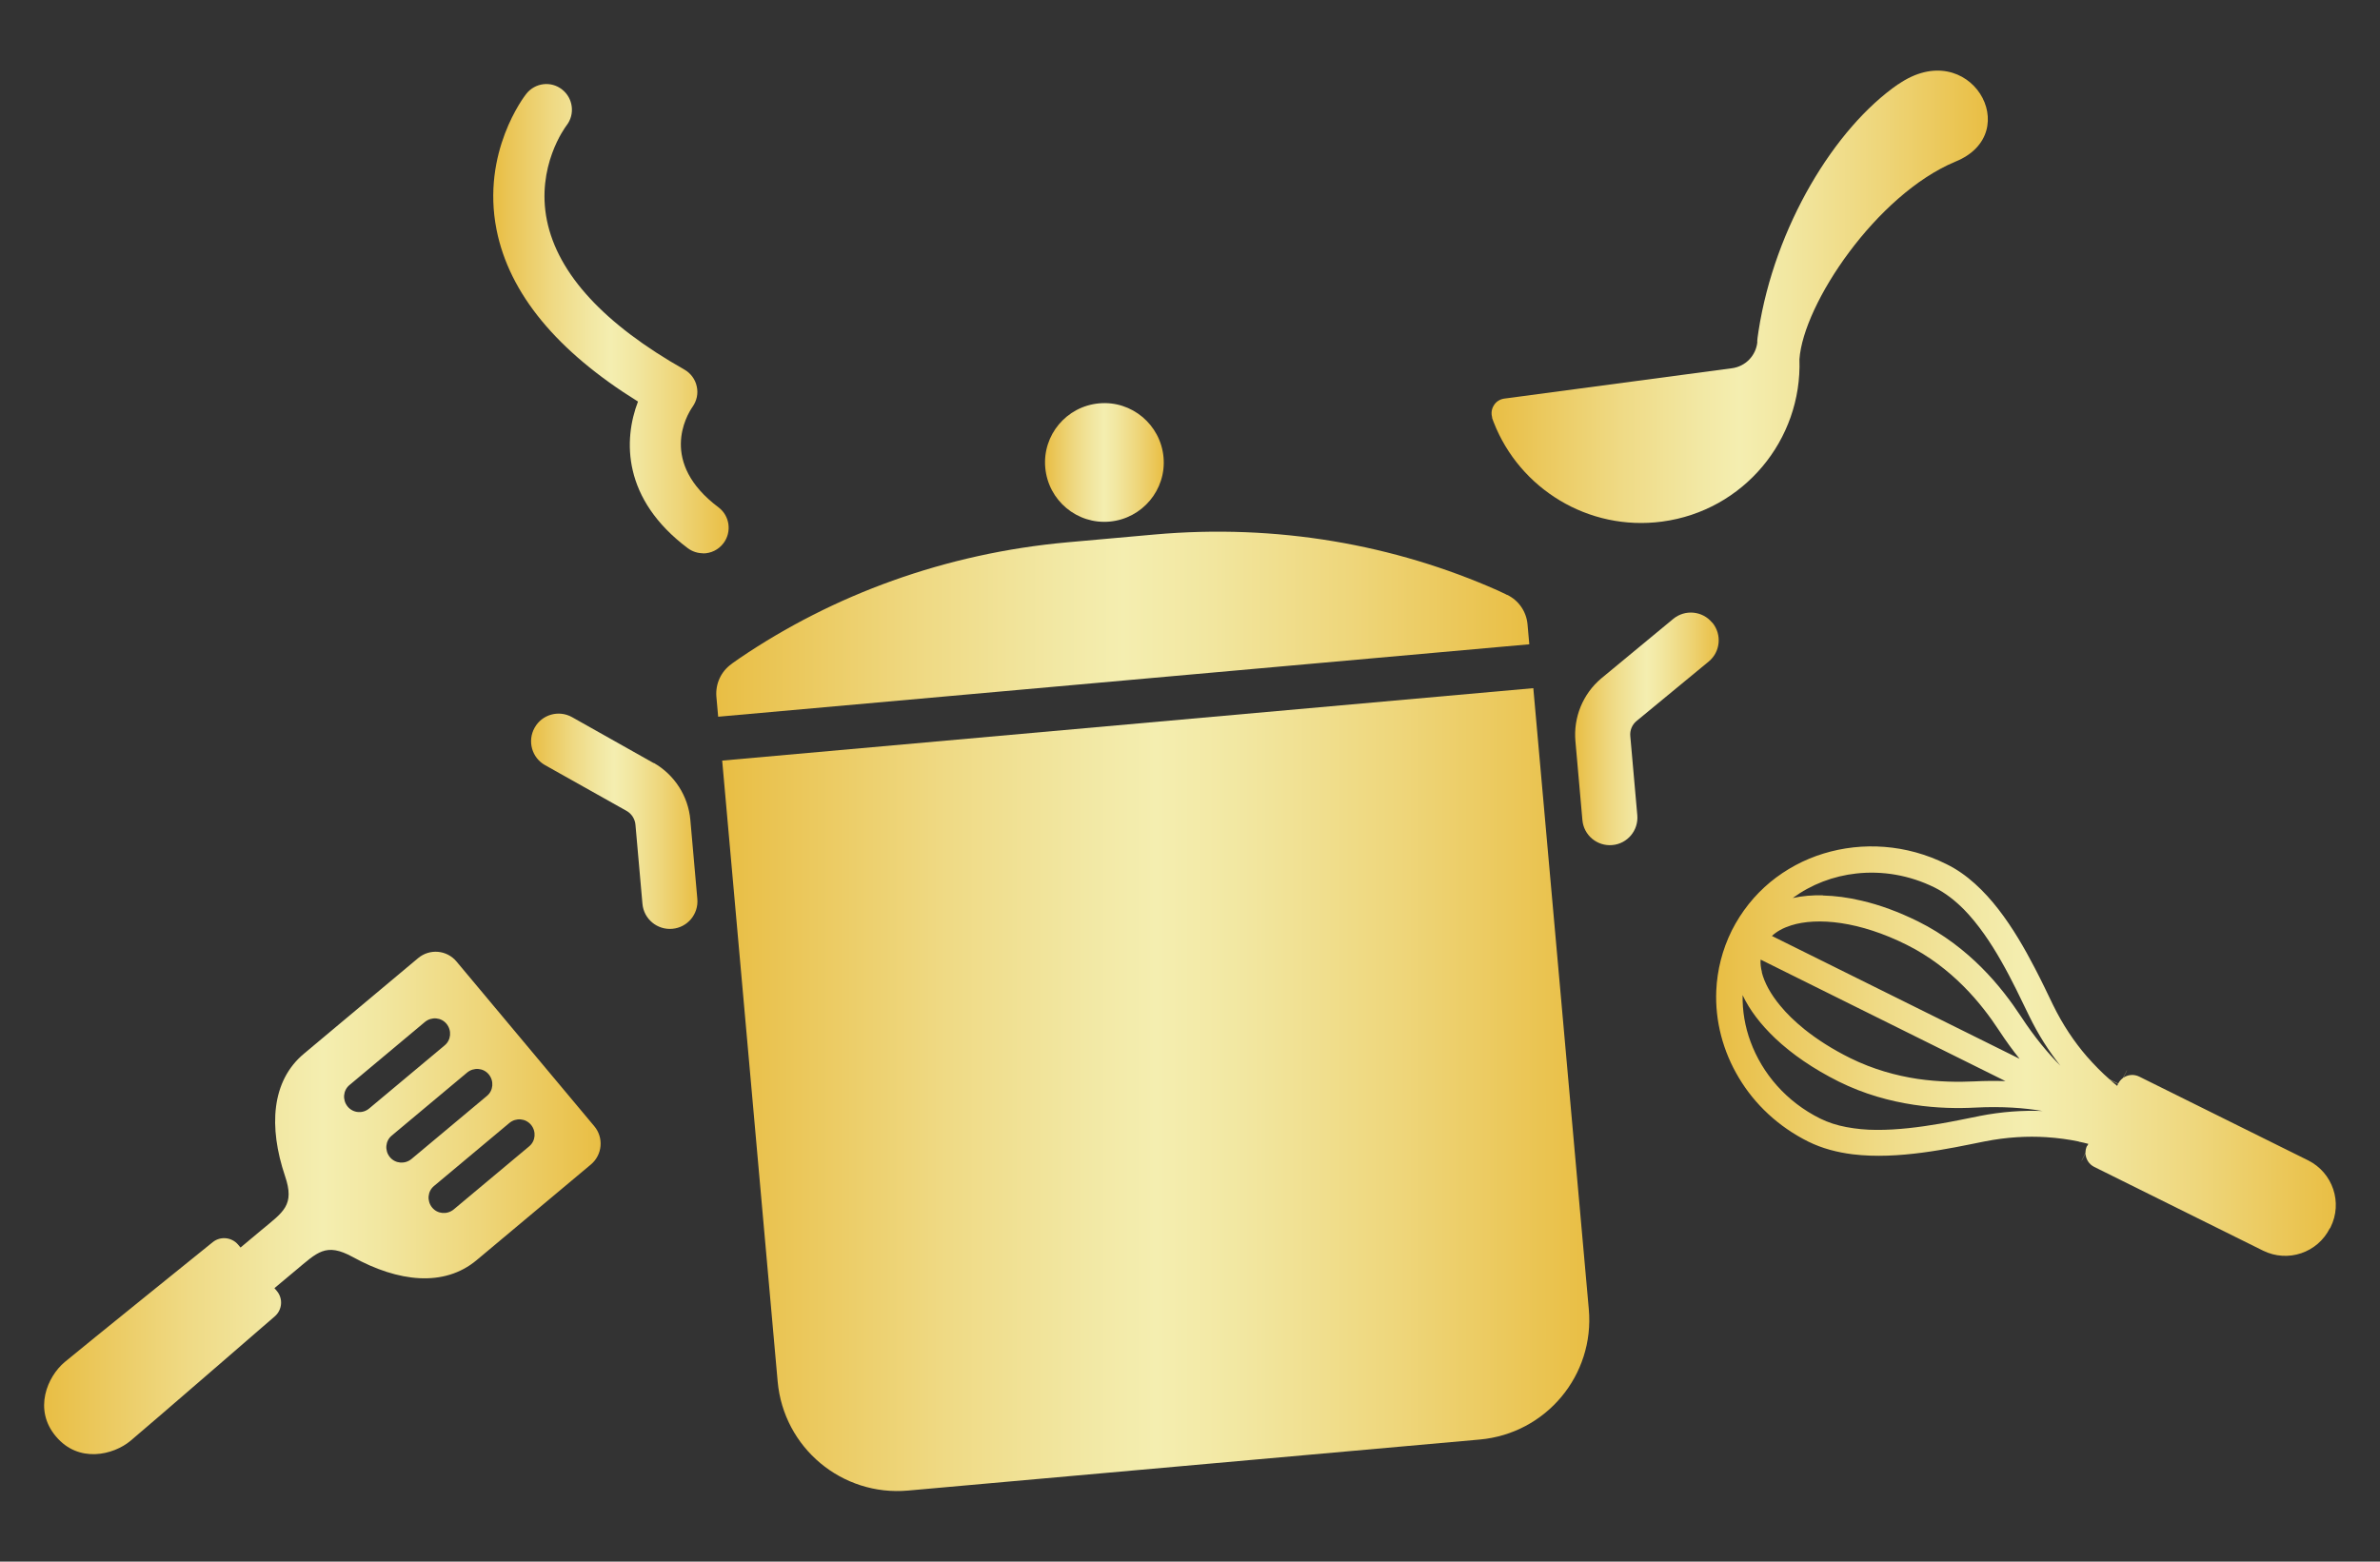 <?xml version="1.0" encoding="UTF-8"?><svg id="_レイヤー_2" xmlns="http://www.w3.org/2000/svg" xmlns:xlink="http://www.w3.org/1999/xlink" viewBox="0 0 160 105"><rect x="0" y="0" width="160" height="105" fill="#333333" stroke="none"/><defs><style>.cls-1{fill:none;}.cls-2{fill:url(#_新規グラデーションスウォッチ_6);}.cls-3{fill:url(#_新規グラデーションスウォッチ_6-9);}.cls-4{fill:url(#_新規グラデーションスウォッチ_6-8);}.cls-5{fill:url(#_新規グラデーションスウォッチ_6-6);}.cls-6{fill:url(#_新規グラデーションスウォッチ_6-3);}.cls-7{fill:url(#_新規グラデーションスウォッチ_6-5);}.cls-8{fill:url(#_新規グラデーションスウォッチ_6-4);}.cls-9{fill:url(#_新規グラデーションスウォッチ_6-7);}.cls-10{fill:url(#_新規グラデーションスウォッチ_6-2);}</style><linearGradient id="_新規グラデーションスウォッチ_6" x1="48.55" y1="73.26" x2="106.84" y2="73.26" gradientUnits="userSpaceOnUse"><stop offset="0" stop-color="#e9be44"/><stop offset=".06" stop-color="#eac453"/><stop offset=".26" stop-color="#efda85"/><stop offset=".42" stop-color="#f2e8a4"/><stop offset=".5" stop-color="#f4eeb0"/><stop offset=".6" stop-color="#f2e7a1"/><stop offset=".78" stop-color="#eed67b"/><stop offset="1" stop-color="#e9be44"/></linearGradient><linearGradient id="_新規グラデーションスウォッチ_6-2" x1="35.7" y1="55.22" x2="46.88" y2="55.22" xlink:href="#_新規グラデーションスウォッチ_6"/><linearGradient id="_新規グラデーションスウォッチ_6-3" x1="105.88" y1="49" x2="115.53" y2="49" xlink:href="#_新規グラデーションスウォッチ_6"/><linearGradient id="_新規グラデーションスウォッチ_6-4" x1="48.16" y1="41.98" x2="102.81" y2="41.98" xlink:href="#_新規グラデーションスウォッチ_6"/><linearGradient id="_新規グラデーションスウォッチ_6-5" x1="70.25" y1="31.09" x2="78.23" y2="31.09" xlink:href="#_新規グラデーションスウォッチ_6"/><linearGradient id="_新規グラデーションスウォッチ_6-6" x1="2.97" y1="80.88" x2="40.38" y2="80.88" xlink:href="#_新規グラデーションスウォッチ_6"/><linearGradient id="_新規グラデーションスウォッチ_6-7" x1="115.39" y1="70.68" x2="157.03" y2="70.68" xlink:href="#_新規グラデーションスウォッチ_6"/><linearGradient id="_新規グラデーションスウォッチ_6-8" x1="100.28" y1="19.95" x2="133.64" y2="19.95" xlink:href="#_新規グラデーションスウォッチ_6"/><linearGradient id="_新規グラデーションスウォッチ_6-9" x1="33.16" y1="21.43" x2="48.99" y2="21.43" xlink:href="#_新規グラデーションスウォッチ_6"/></defs><g id="_メニューと料金"><path class="cls-2" d="M52.28,92.89c.4,4.45,4.32,7.73,8.77,7.33l38.43-3.43c4.45-.4,7.73-4.32,7.33-8.77l-3.73-41.75-54.53,4.87,3.73,41.75Z"/><path class="cls-10" d="M43.95,51.31h0s-5.49-3.09-5.49-3.09c-.89-.5-2.02-.19-2.52.71-.5.89-.19,2.02.71,2.52l5.47,3.07h0c.34.19.57.55.6.94l.47,5.31c.09,1.02.99,1.77,2.01,1.68,1.02-.09,1.77-.99,1.68-2.01l-.47-5.31c-.14-1.6-1.06-3.03-2.45-3.83Z"/><path class="cls-6" d="M115.1,41.86c-.65-.79-1.82-.9-2.61-.25l-4.85,4.01h0c-1.23,1.04-1.87,2.61-1.73,4.21l.47,5.31c.09,1.02.99,1.77,2.01,1.68s1.77-.99,1.68-2.01l-.47-5.31c-.04-.39.12-.78.43-1.03h0s4.84-3.99,4.84-3.99c.79-.65.9-1.82.25-2.61Z"/><path class="cls-8" d="M101.31,40s.01-.01-.62-.3c-6.92-3.07-14.83-4.5-23.09-3.76l-5.81.52c-8.26.74-15.79,3.54-22.06,7.79-.57.39-.56.4-.56.4-.7.5-1.08,1.33-1.01,2.19l.12,1.35,54.53-4.87-.12-1.35c-.08-.86-.6-1.61-1.38-1.98Z"/><path class="cls-7" d="M74.6,35.07c2.19-.2,3.82-2.14,3.62-4.33s-2.14-3.82-4.33-3.62c-2.2.2-3.82,2.14-3.62,4.33.2,2.2,2.14,3.82,4.33,3.62Z"/><path class="cls-5" d="M3.76,96.58c1.52,1.82,3.86,1.26,5.02.29,1.16-.97,9.69-8.36,9.69-8.36.51-.44.57-1.2.14-1.71l-.16-.19,1.4-1.17c1.49-1.24,2.05-1.92,3.87-.92,3.05,1.68,6.13,2.04,8.32.21l7.68-6.43c.78-.65.88-1.81.23-2.58l-9.26-11.07c-.65-.78-1.8-.88-2.58-.23l-7.68,6.43c-2.19,1.83-2.38,4.92-1.27,8.22.67,1.97-.1,2.4-1.59,3.64l-1.4,1.17-.16-.19c-.43-.51-1.19-.59-1.71-.17,0,0-8.79,7.09-9.95,8.06-1.16.97-2.12,3.18-.6,4.99ZM35.7,75.63c.36.44.31,1.09-.13,1.45l-5.07,4.24c-.44.36-1.09.31-1.45-.13-.36-.44-.31-1.09.13-1.45l5.07-4.24c.44-.36,1.08-.31,1.45.13ZM32.86,72.24c.36.44.31,1.09-.13,1.45l-5.07,4.24c-.44.36-1.09.31-1.45-.13-.36-.44-.31-1.09.13-1.45l5.07-4.24c.44-.36,1.09-.31,1.45.13ZM23.5,72.95l5.07-4.24c.44-.36,1.09-.31,1.45.13.36.44.31,1.09-.13,1.45l-5.07,4.24c-.44.37-1.09.31-1.45-.13-.36-.44-.31-1.09.13-1.45Z"/><path class="cls-9" d="M156.64,82.59l.04-.08c.82-1.65.15-3.66-1.51-4.49l-11.35-5.63c-.36-.18-.78-.14-1.08.08l.25-.5h-.01s-.26.51-.26.51c-.13.1-.24.22-.32.38l-.57-.28c-.52-.45-1.03-.97-1.54-1.55-.83-.96-1.62-2.12-2.29-3.5-.35-.73-.75-1.57-1.21-2.45-.68-1.31-1.48-2.7-2.44-3.94-.48-.62-1.01-1.21-1.59-1.73-.58-.52-1.21-.97-1.91-1.31-2.69-1.34-5.65-1.51-8.26-.71-1.31.4-2.52,1.05-3.58,1.92-1.05.87-1.94,1.97-2.59,3.26-.64,1.29-.98,2.67-1.04,4.03-.09,2.05.45,4.09,1.52,5.87,1.06,1.78,2.66,3.29,4.67,4.29.93.46,1.94.72,2.97.85,1.55.19,3.16.09,4.69-.11,1.53-.2,2.97-.51,4.17-.75,1.51-.3,2.9-.37,4.17-.29.77.05,1.5.15,2.17.29l.57.28c-.08.16-.11.32-.11.49l-.26.52h.01s.25-.49.25-.49c.02.38.23.73.59.91l11.35,5.63c1.66.82,3.66.15,4.49-1.51ZM142.39,72.88l-.06.13c-.15-.12-.31-.25-.47-.39l.53.26ZM122.55,60.2c-.72-.02-1.39.04-2.03.18,1.24-.91,2.72-1.48,4.28-1.65,1.73-.19,3.56.1,5.27.95.7.35,1.37.87,1.99,1.5.93.96,1.76,2.18,2.48,3.45.72,1.26,1.33,2.56,1.87,3.67.62,1.28,1.34,2.39,2.1,3.35-.84-.84-1.74-1.92-2.65-3.31-.64-.97-1.5-2.14-2.64-3.28-1.14-1.14-2.55-2.25-4.28-3.11-1.3-.64-2.57-1.11-3.79-1.39-.91-.22-1.79-.33-2.61-.35ZM120.41,62.22c.88-.28,2.04-.35,3.37-.15,1.33.2,2.83.67,4.39,1.45,1.53.76,2.79,1.75,3.82,2.78,1.03,1.03,1.82,2.1,2.41,3,.46.7.91,1.32,1.37,1.89l-16.65-8.26c.32-.3.75-.54,1.29-.71ZM118.45,65.37c-.08-.31-.11-.59-.09-.85l16.46,8.17c-.66-.02-1.35-.02-2.1.02-1.06.05-2.38.04-3.82-.17-1.44-.22-2.98-.64-4.52-1.4-1.19-.59-2.22-1.25-3.08-1.94-.64-.52-1.19-1.05-1.62-1.58-.66-.79-1.07-1.57-1.24-2.25ZM133.07,75.04c-.81.16-1.7.35-2.63.51-1.4.24-2.89.43-4.3.42-.7,0-1.38-.07-2.02-.19-.64-.12-1.22-.31-1.75-.57-2.28-1.13-3.9-3.03-4.69-5.18-.37-1-.55-2.06-.53-3.12.47,1,1.22,1.98,2.2,2.91,1.12,1.06,2.56,2.05,4.26,2.9,1.73.86,3.46,1.32,5.04,1.56,1.58.24,3.02.25,4.16.19,1.79-.09,3.27.02,4.5.23-1.31-.05-2.73.04-4.25.34ZM139.8,76.77c.2.04.4.09.59.14l-.06.13-.53-.26Z"/><path class="cls-4" d="M127.61,5.66c-4.27,2.95-8.3,9.57-9.39,16.6-.12.76-.08.75-.08.75-.1.91-.8,1.63-1.71,1.75l-15.07,2.01-.23.03c-.29.04-.55.2-.7.45-.16.25-.2.55-.11.83,0,0-.08-.14.1.32,1.74,4.46,6.36,7.33,11.32,6.67,5.48-.73,9.42-5.5,9.23-10.91.26-3.73,5.17-11.07,10.48-13.29,4.76-1.92.96-8.53-3.84-5.2Z"/><path class="cls-3" d="M47.27,37.2c-.36,0-.72-.11-1.03-.34-4.4-3.3-4.34-7.28-3.35-9.86-5.46-3.39-8.66-7.27-9.51-11.56-1.03-5.21,1.87-8.97,2-9.13.59-.75,1.67-.88,2.41-.29.74.58.88,1.66.3,2.41-.1.13-2.06,2.77-1.32,6.4.74,3.6,3.85,6.97,9.24,10.02.42.24.73.65.83,1.13.11.48,0,.97-.28,1.37-.41.59-2.27,3.75,1.74,6.76.76.57.91,1.65.34,2.41-.34.45-.85.69-1.38.69Z"/><rect class="cls-1" width="160" height="105"/></g></svg>